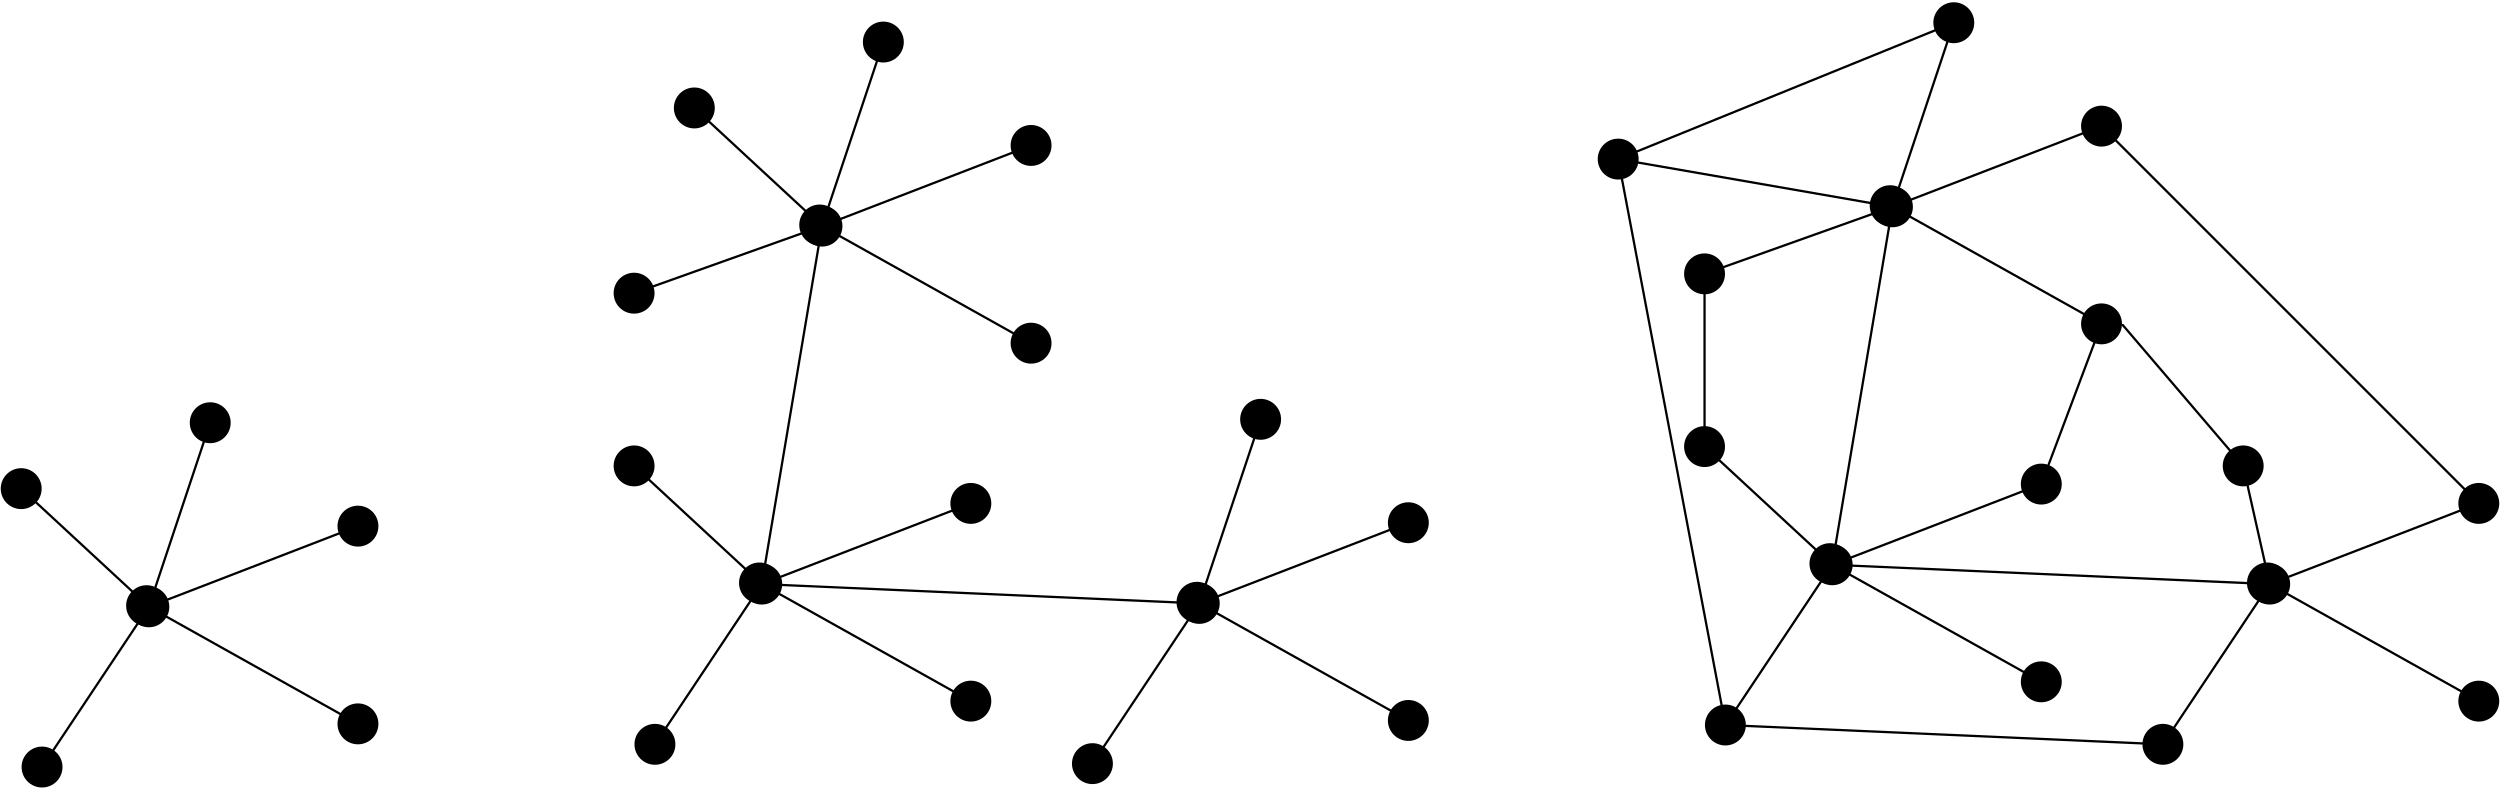 <?xml version="1.0" encoding="UTF-8" standalone="no"?>
<!DOCTYPE svg PUBLIC "-//W3C//DTD SVG 1.1//EN" "http://www.w3.org/Graphics/SVG/1.1/DTD/svg11.dtd">
<svg xmlns:dc="http://purl.org/dc/elements/1.1/" version="1.1" xmlns:xl="http://www.w3.org/1999/xlink" xmlns="http://www.w3.org/2000/svg" viewBox="74 -114 1100 347" width="1100" height="347">
  <defs/>
  <g id="Canvas_1" stroke-opacity="1" stroke-dasharray="none" fill="none" fill-opacity="1" stroke="none">
    <title>Canvas 1</title>
    <g id="Canvas_1_Layer_1">
      <title>Layer 1</title>
      <g id="Graphic_2">
        <circle cx="138.5" cy="152.5" r="9" fill="black"/>
      </g>
      <g id="Graphic_4">
        <circle cx="139.5" cy="153" r="9" fill="black"/>
      </g>
      <g id="Graphic_5">
        <circle cx="83.328" cy="101" r="9" fill="black"/>
      </g>
      <g id="Graphic_6">
        <circle cx="166.5" cy="72" r="9" fill="black"/>
      </g>
      <g id="Graphic_7">
        <circle cx="231.5" cy="117.5" r="9" fill="black"/>
      </g>
      <g id="Graphic_8">
        <circle cx="231.5" cy="204.5" r="9" fill="black"/>
      </g>
      <g id="Graphic_9">
        <circle cx="92.5" cy="223.5" r="9" fill="black"/>
      </g>
      <g id="Line_13">
        <line x1="163.653" y1="80.54" x2="142.347" y2="144.46" stroke="black" stroke-linecap="round" stroke-linejoin="round" stroke-width="1"/>
      </g>
      <g id="Line_15">
        <line x1="223.645" y1="200.103" x2="147.355" y2="157.397" stroke="black" stroke-linecap="round" stroke-linejoin="round" stroke-width="1"/>
      </g>
      <g id="Line_16">
        <line x1="97.493" y1="216.01" x2="134.507" y2="160.49" stroke="black" stroke-linecap="round" stroke-linejoin="round" stroke-width="1"/>
      </g>
      <g id="Line_17">
        <line x1="89.933" y1="107.114" x2="132.895" y2="146.886" stroke="black" stroke-linecap="round" stroke-linejoin="round" stroke-width="1"/>
      </g>
      <g id="Line_18">
        <line x1="223.101" y1="120.741" x2="147.899" y2="149.759" stroke="black" stroke-linecap="round" stroke-linejoin="round" stroke-width="1"/>
      </g>
      <g id="Graphic_30">
        <circle cx="408.172" cy="142.5" r="9" fill="black"/>
      </g>
      <g id="Graphic_29">
        <circle cx="409.172" cy="143" r="9" fill="black"/>
      </g>
      <g id="Graphic_28">
        <circle cx="353" cy="91" r="9" fill="black"/>
      </g>
      <g id="Graphic_26">
        <circle cx="501.172" cy="107.5" r="9" fill="black"/>
      </g>
      <g id="Graphic_25">
        <circle cx="501.172" cy="194.5" r="9" fill="black"/>
      </g>
      <g id="Graphic_24">
        <circle cx="362.172" cy="213.5" r="9" fill="black"/>
      </g>
      <g id="Line_22">
        <line x1="493.317" y1="190.103" x2="417.027" y2="147.397" stroke="black" stroke-linecap="round" stroke-linejoin="round" stroke-width="1"/>
      </g>
      <g id="Line_21">
        <line x1="367.165" y1="206.01" x2="404.179" y2="150.49" stroke="black" stroke-linecap="round" stroke-linejoin="round" stroke-width="1"/>
      </g>
      <g id="Line_20">
        <line x1="359.605" y1="97.114" x2="402.567" y2="136.886" stroke="black" stroke-linecap="round" stroke-linejoin="round" stroke-width="1"/>
      </g>
      <g id="Line_19">
        <line x1="492.773" y1="110.741" x2="417.571" y2="139.759" stroke="black" stroke-linecap="round" stroke-linejoin="round" stroke-width="1"/>
      </g>
      <g id="Graphic_42">
        <circle cx="434.672" cy="-15" r="9" fill="black"/>
      </g>
      <g id="Graphic_41">
        <circle cx="435.672" cy="-14.5" r="9" fill="black"/>
      </g>
      <g id="Graphic_40">
        <circle cx="379.5" cy="-66.5" r="9" fill="black"/>
      </g>
      <g id="Graphic_39">
        <circle cx="462.672" cy="-95.5" r="9" fill="black"/>
      </g>
      <g id="Graphic_38">
        <circle cx="527.672" cy="-50" r="9" fill="black"/>
      </g>
      <g id="Graphic_37">
        <circle cx="527.672" cy="37" r="9" fill="black"/>
      </g>
      <g id="Graphic_36">
        <circle cx="353" cy="15" r="9" fill="black"/>
      </g>
      <g id="Line_35">
        <line x1="459.825" y1="-86.96" x2="438.519" y2="-23.04" stroke="black" stroke-linecap="round" stroke-linejoin="round" stroke-width="1"/>
      </g>
      <g id="Line_34">
        <line x1="519.817" y1="32.603" x2="443.527" y2="-10.103" stroke="black" stroke-linecap="round" stroke-linejoin="round" stroke-width="1"/>
      </g>
      <g id="Line_33">
        <line x1="361.478" y1="11.975" x2="427.193" y2="-11.475" stroke="black" stroke-linecap="round" stroke-linejoin="round" stroke-width="1"/>
      </g>
      <g id="Line_32">
        <line x1="386.105" y1="-60.386" x2="429.067" y2="-20.614" stroke="black" stroke-linecap="round" stroke-linejoin="round" stroke-width="1"/>
      </g>
      <g id="Line_31">
        <line x1="519.273" y1="-46.759" x2="444.071" y2="-17.741" stroke="black" stroke-linecap="round" stroke-linejoin="round" stroke-width="1"/>
      </g>
      <g id="Graphic_54">
        <circle cx="600.672" cy="151" r="9" fill="black"/>
      </g>
      <g id="Graphic_53">
        <circle cx="601.672" cy="151.5" r="9" fill="black"/>
      </g>
      <g id="Graphic_51">
        <circle cx="628.672" cy="70.5" r="9" fill="black"/>
      </g>
      <g id="Graphic_50">
        <circle cx="693.672" cy="116" r="9" fill="black"/>
      </g>
      <g id="Graphic_49">
        <circle cx="693.672" cy="203" r="9" fill="black"/>
      </g>
      <g id="Graphic_48">
        <circle cx="554.672" cy="222" r="9" fill="black"/>
      </g>
      <g id="Line_47">
        <line x1="625.825" y1="79.04" x2="604.519" y2="142.96" stroke="black" stroke-linecap="round" stroke-linejoin="round" stroke-width="1"/>
      </g>
      <g id="Line_46">
        <line x1="685.817" y1="198.603" x2="609.527" y2="155.897" stroke="black" stroke-linecap="round" stroke-linejoin="round" stroke-width="1"/>
      </g>
      <g id="Line_45">
        <line x1="559.665" y1="214.51" x2="596.679" y2="158.99" stroke="black" stroke-linecap="round" stroke-linejoin="round" stroke-width="1"/>
      </g>
      <g id="Line_43">
        <line x1="685.273" y1="119.241" x2="610.071" y2="148.259" stroke="black" stroke-linecap="round" stroke-linejoin="round" stroke-width="1"/>
      </g>
      <g id="Line_56">
        <line x1="434.179" y1="-5.624" x2="410.665" y2="134.124" stroke="black" stroke-linecap="round" stroke-linejoin="round" stroke-width="1"/>
      </g>
      <g id="Line_57">
        <line x1="592.681" y1="151.103" x2="418.163" y2="143.397" stroke="black" stroke-linecap="round" stroke-linejoin="round" stroke-width="1"/>
      </g>
      <g id="Graphic_91">
        <circle cx="879.172" cy="134" r="9" fill="black"/>
      </g>
      <g id="Graphic_90">
        <circle cx="880.172" cy="134.5" r="9" fill="black"/>
      </g>
      <g id="Graphic_89">
        <circle cx="824" cy="82.5" r="9" fill="black"/>
      </g>
      <g id="Graphic_88">
        <circle cx="972.172" cy="99" r="9" fill="black"/>
      </g>
      <g id="Graphic_87">
        <circle cx="972.172" cy="186" r="9" fill="black"/>
      </g>
      <g id="Graphic_86">
        <circle cx="833.172" cy="205" r="9" fill="black"/>
      </g>
      <g id="Line_85">
        <line x1="964.317" y1="181.603" x2="888.027" y2="138.897" stroke="black" stroke-linecap="round" stroke-linejoin="round" stroke-width="1"/>
      </g>
      <g id="Line_84">
        <line x1="838.165" y1="197.51" x2="875.179" y2="141.99" stroke="black" stroke-linecap="round" stroke-linejoin="round" stroke-width="1"/>
      </g>
      <g id="Line_83">
        <line x1="830.605" y1="88.614" x2="873.567" y2="128.386" stroke="black" stroke-linecap="round" stroke-linejoin="round" stroke-width="1"/>
      </g>
      <g id="Line_82">
        <line x1="963.773" y1="102.241" x2="888.571" y2="131.259" stroke="black" stroke-linecap="round" stroke-linejoin="round" stroke-width="1"/>
      </g>
      <g id="Graphic_81">
        <circle cx="905.672" cy="-23.5" r="9" fill="black"/>
      </g>
      <g id="Graphic_80">
        <circle cx="906.672" cy="-23" r="9" fill="black"/>
      </g>
      <g id="Graphic_79">
        <circle cx="786" cy="-44" r="9" fill="black"/>
      </g>
      <g id="Graphic_78">
        <circle cx="933.672" cy="-104" r="9" fill="black"/>
      </g>
      <g id="Graphic_77">
        <circle cx="998.672" cy="-58.5" r="9" fill="black"/>
      </g>
      <g id="Graphic_76">
        <circle cx="998.672" cy="28.5" r="9" fill="black"/>
      </g>
      <g id="Graphic_75">
        <circle cx="824" cy="6.5" r="9" fill="black"/>
      </g>
      <g id="Line_74">
        <line x1="930.825" y1="-95.46" x2="909.519" y2="-31.54" stroke="black" stroke-linecap="round" stroke-linejoin="round" stroke-width="1"/>
      </g>
      <g id="Line_73">
        <line x1="990.817" y1="24.103" x2="914.527" y2="-18.603" stroke="black" stroke-linecap="round" stroke-linejoin="round" stroke-width="1"/>
      </g>
      <g id="Line_72">
        <line x1="832.479" y1="3.475" x2="898.193" y2="-19.975" stroke="black" stroke-linecap="round" stroke-linejoin="round" stroke-width="1"/>
      </g>
      <g id="Line_71">
        <line x1="794.867" y1="-42.457" x2="897.804" y2="-24.543" stroke="black" stroke-linecap="round" stroke-linejoin="round" stroke-width="1"/>
      </g>
      <g id="Line_70">
        <line x1="990.273" y1="-55.259" x2="915.071" y2="-26.241" stroke="black" stroke-linecap="round" stroke-linejoin="round" stroke-width="1"/>
      </g>
      <g id="Graphic_69">
        <circle cx="1071.672" cy="142.5" r="9" fill="black"/>
      </g>
      <g id="Graphic_68">
        <circle cx="1072.672" cy="143" r="9" fill="black"/>
      </g>
      <g id="Graphic_67">
        <circle cx="1061" cy="91" r="9" fill="black"/>
      </g>
      <g id="Graphic_66">
        <circle cx="1164.672" cy="107.5" r="9" fill="black"/>
      </g>
      <g id="Graphic_65">
        <circle cx="1164.672" cy="194.5" r="9" fill="black"/>
      </g>
      <g id="Graphic_64">
        <circle cx="1025.672" cy="213.5" r="9" fill="black"/>
      </g>
      <g id="Line_63">
        <line x1="1062.971" y1="99.783" x2="1070.701" y2="134.217" stroke="black" stroke-linecap="round" stroke-linejoin="round" stroke-width="1"/>
      </g>
      <g id="Line_62">
        <line x1="1156.817" y1="190.103" x2="1080.527" y2="147.397" stroke="black" stroke-linecap="round" stroke-linejoin="round" stroke-width="1"/>
      </g>
      <g id="Line_61">
        <line x1="1030.665" y1="206.01" x2="1067.679" y2="150.49" stroke="black" stroke-linecap="round" stroke-linejoin="round" stroke-width="1"/>
      </g>
      <g id="Line_60">
        <line x1="1156.273" y1="110.741" x2="1081.071" y2="139.759" stroke="black" stroke-linecap="round" stroke-linejoin="round" stroke-width="1"/>
      </g>
      <g id="Line_59">
        <line x1="905.178" y1="-14.124" x2="881.665" y2="125.624" stroke="black" stroke-linecap="round" stroke-linejoin="round" stroke-width="1"/>
      </g>
      <g id="Line_58">
        <line x1="1063.681" y1="142.603" x2="889.163" y2="134.897" stroke="black" stroke-linecap="round" stroke-linejoin="round" stroke-width="1"/>
      </g>
      <g id="Line_92">
        <line x1="1008" y1="29" x2="1055.152" y2="84.159" stroke="black" stroke-linecap="round" stroke-linejoin="round" stroke-width="1"/>
      </g>
      <g id="Line_93">
        <line x1="824" y1="15.5" x2="824" y2="73.5" stroke="black" stroke-linecap="round" stroke-linejoin="round" stroke-width="1"/>
      </g>
      <g id="Line_94">
        <line x1="975.339" y1="90.573" x2="995.505" y2="36.927" stroke="black" stroke-linecap="round" stroke-linejoin="round" stroke-width="1"/>
      </g>
      <g id="Line_95">
        <line x1="794.34" y1="-47.389" x2="925.332" y2="-100.611" stroke="black" stroke-linecap="round" stroke-linejoin="round" stroke-width="1"/>
      </g>
      <g id="Line_96">
        <line x1="1005.036" y1="-52.136" x2="1158.308" y2="101.136" stroke="black" stroke-linecap="round" stroke-linejoin="round" stroke-width="1"/>
      </g>
      <g id="Line_97">
        <line x1="842.163" y1="205.397" x2="1016.681" y2="213.103" stroke="black" stroke-linecap="round" stroke-linejoin="round" stroke-width="1"/>
      </g>
      <g id="Line_98">
        <line x1="787.675" y1="-35.156" x2="831.497" y2="196.156" stroke="black" stroke-linecap="round" stroke-linejoin="round" stroke-width="1"/>
      </g>
    </g>
  </g>
</svg>

